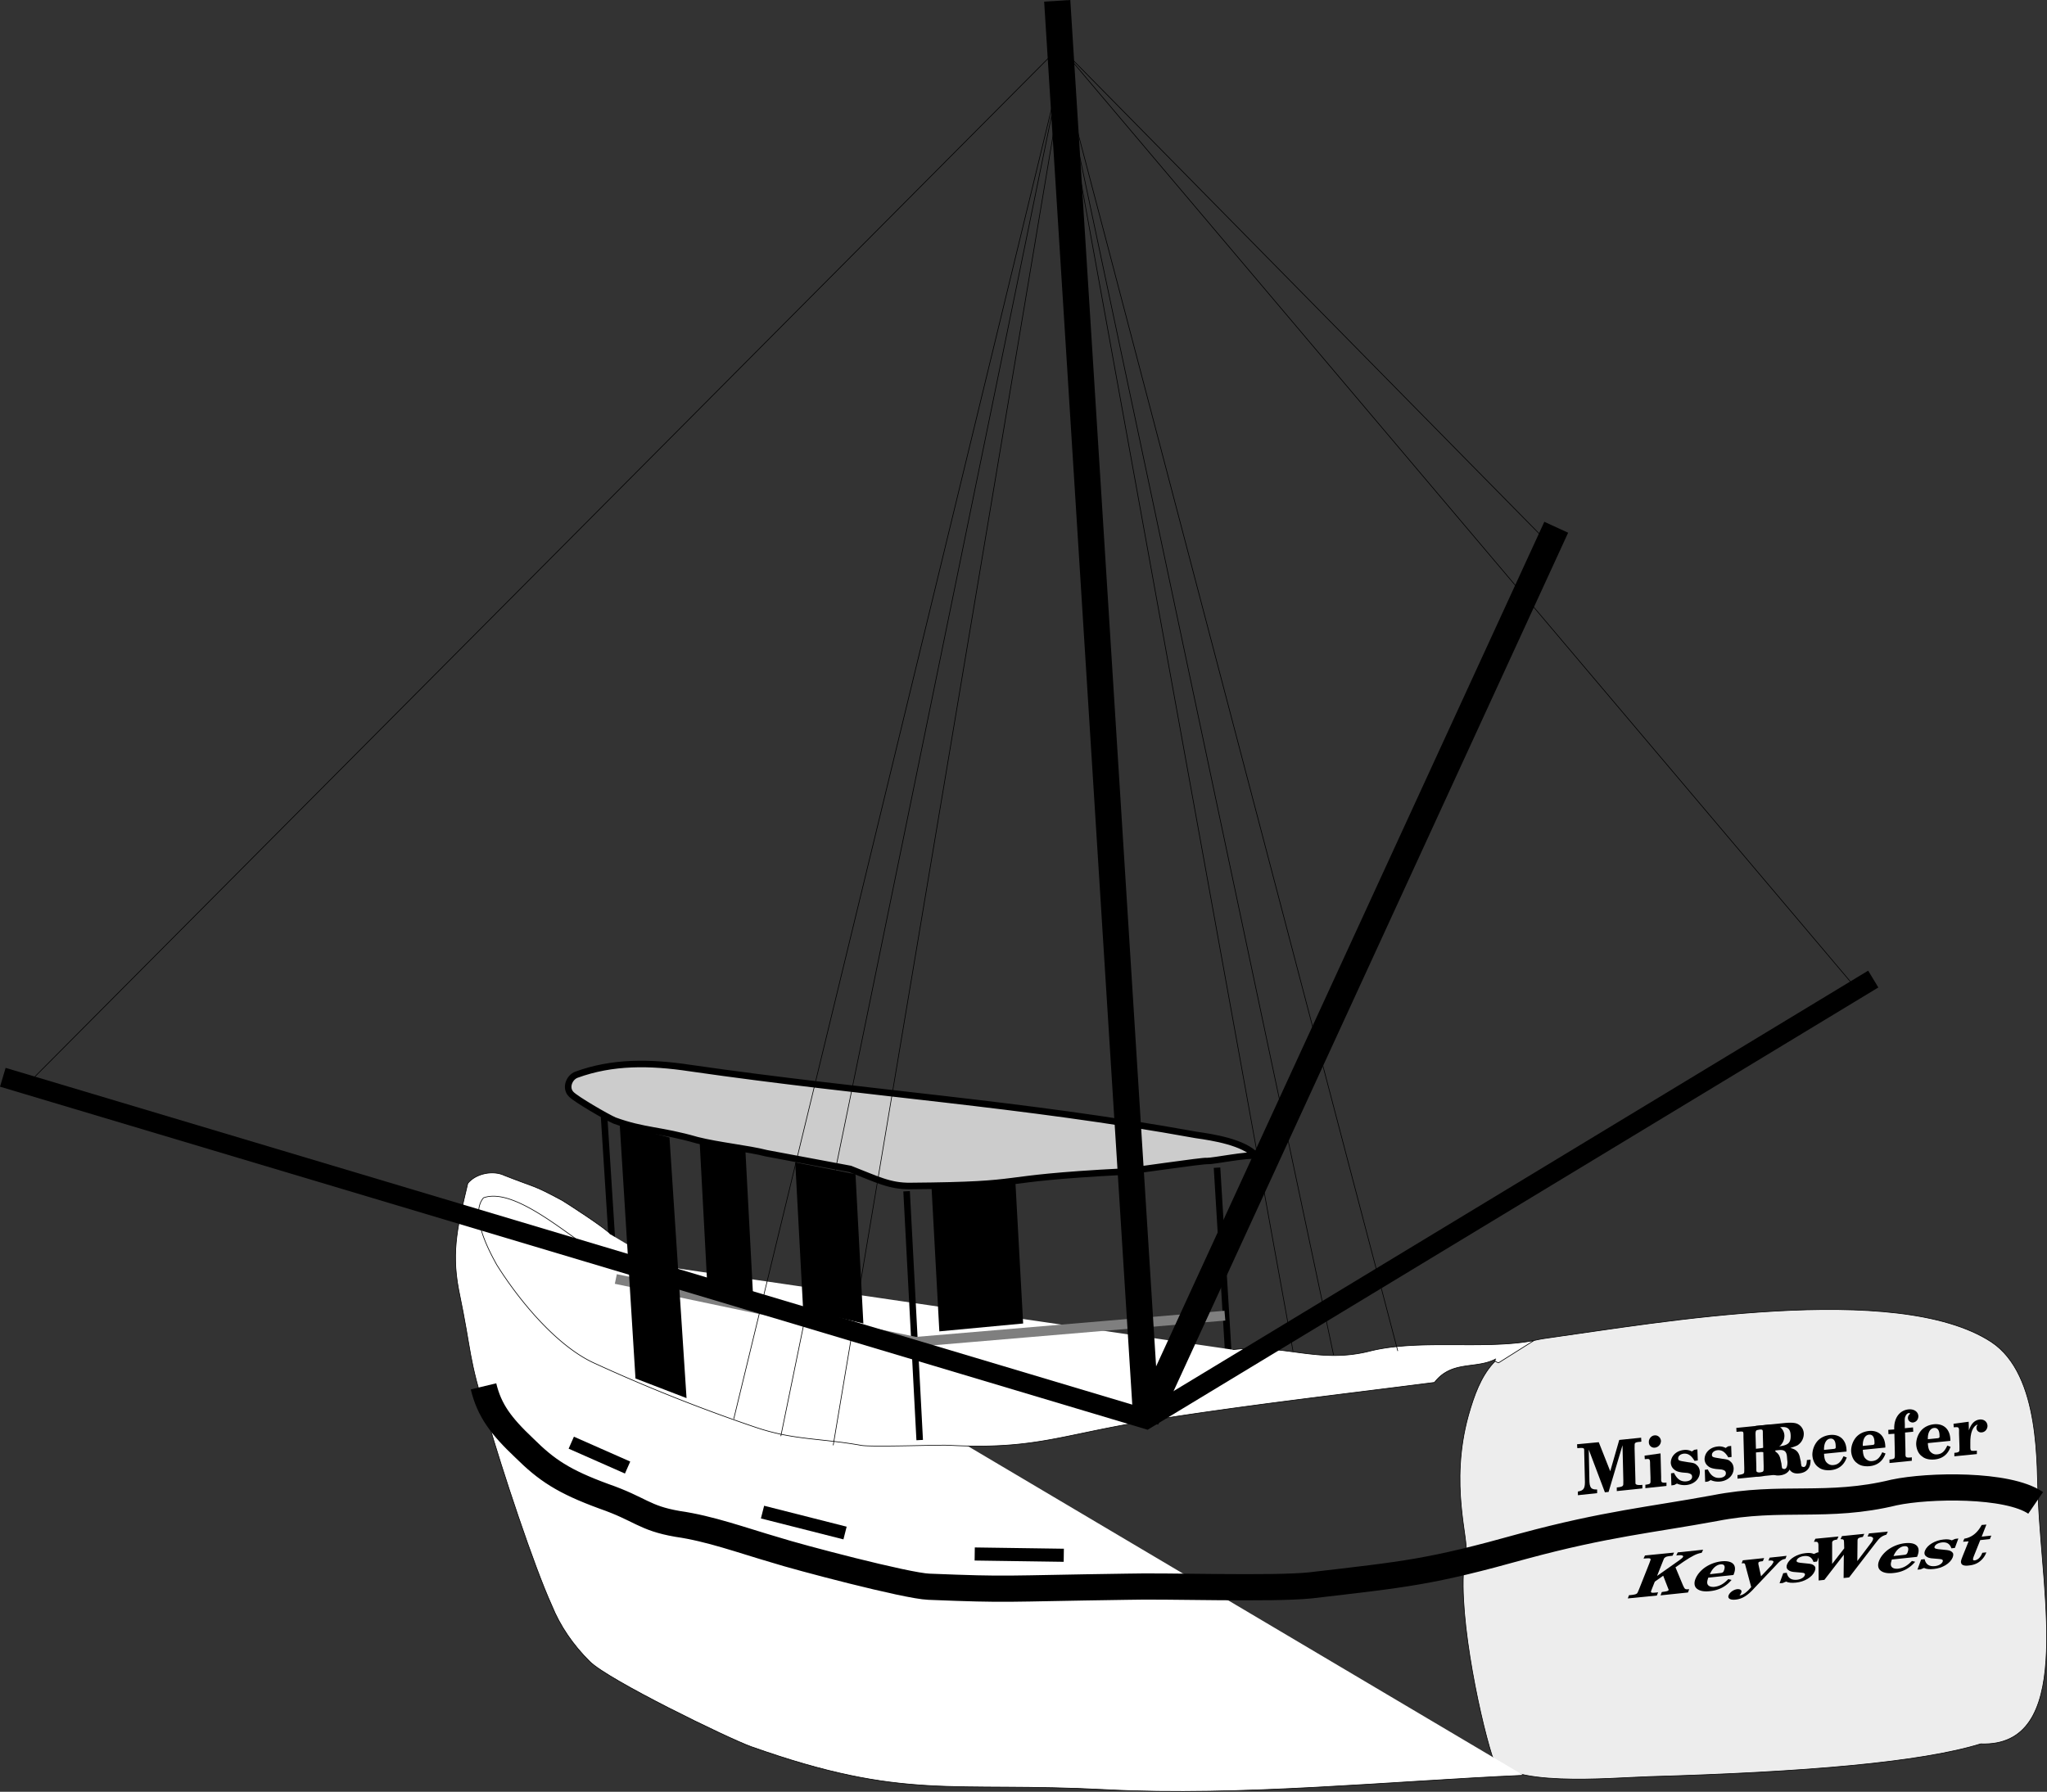 <svg xmlns="http://www.w3.org/2000/svg" xmlns:xlink="http://www.w3.org/1999/xlink" width="156.28" height="136.822"><rect width="100%" height="100%" fill="#333333" stroke="none"/><defs><path id="a" d="m1.64-4.047-1.656.156.016.297h.063c.28-.031.39-.015.437.031.031.047.031.063.031.391l.047 1.953C.61-.53.516-.359.047-.28V0l1.469-.156v-.281c-.47.015-.594-.126-.594-.813L.875-3.484 2.109-.22l.282-.031 1.062-3.563.063 2.688c0 .328 0 .344-.032.39-.03.063-.14.11-.421.141h-.047v.281l1.953-.203v-.28l-.047.015c-.281.015-.39 0-.453-.063-.032-.031-.032-.047-.032-.375l-.062-2.343c0-.329 0-.344.031-.407.047-.062.157-.094.438-.11l.047-.015-.016-.297-1.672.172-.687 2.39zm0 0"/><path id="b" d="M1.297-2.672.078-2.5l.016.266h.078C.484-2.266.5-2.25.5-1.781l.031.953v.281c0 .078 0 .11-.031.156-.016.047-.11.079-.328.11H.14v.265l1.61-.171v-.266l-.031.016c-.313.015-.36-.016-.375-.204v-.265ZM.844-4.047c-.25.016-.453.266-.438.516a.41.41 0 0 0 .453.422.523.523 0 0 0 .47-.516c-.016-.25-.235-.453-.485-.422Zm0 0"/><path id="c" d="m2.203-2.781-.234.031-.188.125a1.025 1.025 0 0 0-.625-.11c-.578.063-.984.47-.984.985.016.203.094.36.234.484.156.141.313.204.656.25l.375.032c.25.046.36.125.36.28.016.188-.156.329-.422.36-.406.047-.719-.14-.953-.64l-.234.03.03.923.22-.032.203-.109c.203.094.468.14.734.11.594-.063 1.031-.485 1.016-1.016-.016-.219-.094-.39-.25-.516-.125-.125-.235-.156-.61-.203l-.468-.078c-.25-.047-.329-.078-.329-.219 0-.187.172-.328.422-.36.328-.03.578.126.828.548l.25-.032zm0 0"/><path id="d" d="m1.516-2.016.296-.03c.407-.032.563.108.594.53l.016.204c.047.406.062.5.11.625.14.328.405.468.812.421.562-.062.875-.406.86-.984v-.063l-.282.032c0 .328-.078.515-.235.531-.062 0-.124-.031-.156-.047C3.5-.844 3.5-.89 3.47-1.062c0-.032 0-.079-.016-.141l-.047-.203c-.078-.469-.297-.703-.75-.797.281-.094.422-.14.547-.203.313-.203.485-.531.485-.89a.844.844 0 0 0-.454-.735c-.203-.11-.546-.125-1.03-.078l-2.188.218.015.297H.11c.282-.031.375-.031.422.016.031.062.031.078.031.406L.625-.844c0 .344 0 .36-.031.406-.031.063-.14.094-.406.141h-.08v.281l2.047-.203V-.5l-.125.016c-.281 0-.39 0-.453-.063-.031-.031-.031-.047-.031-.39zm0-.28-.032-1.11c0-.281.032-.344.375-.375l.11-.016c.5-.047.703.156.718.64.016.563-.203.75-.89.829zm0 0"/><path id="e" d="M2.75-1.5v-.078c-.016-.797-.5-1.266-1.266-1.188-.406.047-.75.22-.984.5A1.65 1.65 0 0 0 .14-1.25c.016.375.172.75.454.938.234.203.578.265.953.234.61-.063 1.016-.39 1.219-.969l-.25-.094c-.204.454-.422.641-.766.672-.234.031-.438-.078-.578-.265-.078-.125-.125-.282-.14-.594zm-1.719-.125c-.015-.5.172-.828.469-.86.266-.03.422.172.422.594.016.125-.016.172-.125.188zm0 0"/><path id="f" d="m1.906-2.734-.625.062v-.312c-.015-.36-.015-.485.047-.594.047-.14.156-.235.25-.25.063 0 .094 0 .094.031a.118.118 0 0 1-.031.063.366.366 0 0 0-.125.28c0 .204.187.36.39.345.25-.032.407-.235.407-.485-.016-.344-.344-.562-.766-.515-.672.078-1.094.656-1.078 1.468v.063l-.453.031.015.328.453-.031.032 1.438v.296C.5-.453.5-.422.484-.39c-.03.047-.125.094-.359.11H.109v.265l1.704-.171v-.266l-.094.016c-.328.015-.375 0-.39-.204v-.265l-.032-1.438.625-.062zm0 0"/><path id="g" d="M1.188-2.656.03-2.5l.016.266h.078c.328-.032.344 0 .328.484l.031.938v.28c0 .079 0 .11-.03.141-.017.047-.11.094-.345.11H.094v.265l1.718-.171v-.266l-.109.016c-.344.015-.375 0-.39-.204v-.375c-.016-.796.187-1.296.562-1.437-.063.11-.094.172-.094.265 0 .22.188.376.407.344.25-.015.437-.25.437-.5-.016-.312-.266-.515-.594-.484-.39.047-.656.312-.828.828Zm0 0"/><path id="h" d="m2.797-1.75.375.969c.031.062.047.094.031.14-.031.063-.172.094-.437.125L2.687-.5l-.093.25 2.094-.219.093-.25c-.297.016-.328.031-.468-.281l-.579-1.39.625-.438c.657-.438 1-.61 1.375-.672l.11-.234-1.938.203-.11.234.142-.015c.28-.032.421.03.374.124-.015.047-.156.172-.296.266L2.328-1.734l.422-1.063c.11-.281.11-.297.188-.344.062-.062.171-.093.484-.125l.094-.015.109-.235-2.219.22-.11.233h.079c.313-.03.422-.03.453.032.016.047.016.062-.094.344L.954-.72c-.11.281-.126.297-.188.344-.063.047-.188.078-.5.11H.187l-.093.25 2.219-.22.093-.25-.094.016c-.312.031-.406.031-.437-.015-.031-.047-.016-.063.094-.344l.187-.469zm0 0"/><path id="i" d="m3.5-1.344.031-.078c.266-.672-.078-1.047-.922-.969a2.77 2.77 0 0 0-1.28.47c-.329.234-.595.546-.72.859-.14.328-.093.625.125.78.204.157.532.22.954.173.671-.063 1.218-.329 1.671-.86l-.25-.062c-.375.39-.687.547-1.078.593-.25.016-.422-.046-.5-.187-.062-.14-.031-.266.047-.516Zm-1.797-.062c.172-.422.484-.719.813-.75.296-.031.39.14.25.5-.047.11-.11.14-.22.156Zm0 0"/><path id="j" d="m2.328-.922-.203-.922v-.11c.031-.077.11-.093.25-.109l.094-.015.094-.235-1.626.172-.093.235c.219-.032.25 0 .281.125l.453 1.687-.203.219c-.25.25-.469.39-.64.406-.032 0-.047 0-.032-.015V.5a.297.297 0 0 0 .11-.172C.89.156.765.047.516.062.234.095-.047.297-.141.516c-.109.25.11.39.532.343.484-.046.921-.312 1.437-.89l1.703-1.797c.266-.297.422-.39.656-.422l.094-.234-1.297.14-.093.235.062-.016c.25-.016.36.031.313.14-.016.048-.079.126-.11.188Zm0 0"/><path id="l" d="m4.547-1.578.016-1.563c0-.062.015-.093.015-.109.031-.078.11-.125.39-.172l.11-.234-1.703.172-.11.234c.22 0 .266.031.266.219l.016.484-.922 1.188v-1.563c-.016-.062.016-.11.016-.14.046-.079.109-.126.359-.157l.11-.234-1.766.172-.11.234c.282-.031.329.031.344.219l.016 2.734.437-.047 1.485-1.921L3.5-.282l.422-.046 1.984-2.578c.344-.469.5-.578.86-.688l.109-.234-1.438.14-.109.235c.172 0 .25-.016.313.031.109.031.14.11.093.219-.03.062-.046.125-.171.281zm0 0"/><path id="k" d="m3.375-2.422-.25.031-.25.11c-.188-.078-.36-.094-.64-.063C1.593-2.28 1-1.922.827-1.5c-.078.172-.047.328.063.422.125.11.265.172.625.187l.375.032c.265.015.343.078.28.218-.062.157-.296.297-.577.329C1.14-.267.89-.439.797-.845L.53-.813l-.28.767.234-.015.266-.11c.188.094.438.11.75.078.656-.062 1.25-.422 1.438-.875.078-.203.062-.328-.047-.422-.125-.109-.235-.14-.61-.171l-.453-.047c-.25-.032-.312-.094-.266-.204.063-.156.282-.28.579-.312.343-.031.578.094.703.453l.265-.031zm0 0"/><path id="m" d="m3.031-2.36-.734.079.36-.922-.36.031c-.328.61-.766.953-1.328 1.047l-.094.234.422-.03L.859-.829c-.14.36-.171.453-.125.578.047.156.266.219.594.172.313-.031.594-.125.828-.313a1.54 1.54 0 0 0 .453-.578c.016-.031.016-.062.047-.11l-.312.032C2.219-.703 2-.5 1.766-.469c-.157.016-.172-.062-.047-.375l.468-1.172.735-.078Zm0 0"/></defs><path fill="none" stroke="#000" stroke-width=".5" d="m47.313 104.063-1.2-18.899m47.903 22.098-1.102-18.098"/><path fill="#ededed" d="M155.613 114.563c-.152-2.399.25-9.57-3.597-12.098-7.23-4.703-25.485-1.453-33.801-.3-4.086.527-5.207 2.75-6.102 5.898-1.484 5.343.07 9.543-.199 10.601-.824 3.547.984 12.211 2 15.399.875 2.492 9.016 1.691 12 1.601 11.785-.332 20.719-1.082 25.3-2.5 7.099.266 4.727-11.004 4.4-18.601"/><path fill="none" stroke="#000" stroke-width=".05" d="M155.613 114.563c-.152-2.399.25-9.57-3.597-12.098-7.23-4.703-25.485-1.453-33.801-.3-4.086.527-5.207 2.75-6.102 5.898-1.484 5.343.07 9.543-.199 10.601-.824 3.547.984 12.211 2 15.399.875 2.492 9.016 1.691 12 1.601 11.785-.332 20.719-1.082 25.3-2.5 7.099.266 4.727-11.004 4.4-18.601zm0 0"/><path fill="#fff" stroke="#000" stroke-width=".05" d="M46.613 94.262c-.183-.352-3.484-2.477-3.699-2.598-2.312-1.242-1.914-.922-4.398-1.902-.86-.418-2.18-.164-2.801.601-.707 3.012-1.281 5.047-.7 8.102 1.079 5.2.653 4.844 2.2 9.898 1.117 3.91 3.566 11.278 4.898 14.2.653 1.62 1.657 3.062 2.903 4.3 1.386 1.407 10.511 5.844 12.297 6.5 11.777 4.18 15.207 2.668 27.203 3.301 10.132.528 21.722-.656 31.797-1.101"/><path fill="none" stroke="#000" stroke-width="2" d="M155.414 114.762c-2.148-1.469-8.184-1.352-10.8-.797-5.118 1.25-8.594.195-13.7 1.2-4.828.89-8.305 1.195-14.601 2.898-7.168 2-8.891 2.136-16.297 3-2.993.3-10.922.015-14 .101-9.727.14-8.762.254-15.102 0-1.687-.058-10.031-2.265-11.7-2.8-2.62-.762-4.991-1.641-7.5-2-2.558-.442-2.816-1.133-5.6-2.102-3.102-1.137-4.391-2.008-6.098-3.7-1.766-1.671-2.66-2.859-3.102-4.699"/><path fill="#fff" stroke="#000" stroke-width=".05" d="M94.113 103.063c3.93-.48 6.555 1.113 10.5.101 3.77-.93 8.723-.078 12.5-.8l-2.699 1.699c-.129-.024-.422-.168-.2-.301-1.538.82-3.362.082-4.698 1.8-7.446.958-14.875 1.798-22.301 3-6.41 1.071-8.324 2.137-14.8 1.801-.575-.046-6.04.157-6.7 0-3.192-.562-5.145-.386-8.102-1.398a128.08 128.08 0 0 1-12.3-4.902c-2.836-1.32-5.684-4.754-7.399-7.5-.39-.727-2.137-3.758-1-5.098 2.664-.953 7.563 3.95 9.399 4.598"/><path fill="none" stroke="#000" stroke-width=".05" d="m2.215 82.664 78.7-79.101 60.698 71.8m-23.5-34-37.699-38.3"/><path fill="none" stroke="#000" d="m81.215 118.762-6.8-.098m-9.899-1.601-6.301-1.598m-10.301-3.402-4.3-1.899"/><path fill="none" stroke="#000" stroke-width=".5" d="m70.215 109.965-1-19"/><path fill="#ccc" d="M58.516 88.063c-1.418-.364-3.653-.582-5.301-1-2.8-.809-4.031-.672-6.3-1.5-.599-.258-2.946-1.625-3.302-2-.48-.477-.164-1.29.403-1.5 2.742-.996 5.57-.973 8.699-.5 13.613 1.965 25.12 2.66 38.597 5.101 1.278.184 3.63.54 4.602 1.598-.703-.129-3.164.394-3.8.402.03-.097-6.34.848-6.302.801-10.66.555-6.703 1.023-16.296 1.098-1.598.027-2.602-.524-4.602-1.301l-6.398-1.2"/><path fill="none" stroke="#000" stroke-width=".5" d="M58.516 88.063c-1.418-.364-3.653-.582-5.301-1-2.8-.809-4.031-.672-6.3-1.5-.599-.258-2.946-1.625-3.302-2-.48-.477-.164-1.29.403-1.5 2.742-.996 5.57-.973 8.699-.5 13.613 1.965 25.12 2.66 38.597 5.101 1.278.184 3.63.54 4.602 1.598-.703-.129-3.164.394-3.8.402.03-.097-6.34.848-6.302.801-10.66.555-6.703 1.023-16.296 1.098-1.598.027-2.602-.524-4.602-1.301zm0 0"/><path fill="none" stroke="#7f7f7f" stroke-width=".75" d="m93.516 100.465-23.602 2-22.898-4.8"/><path d="m77.516 90.164.597 10.899-6.398.601-.602-11.101 6.403-.399m-12.203-.5.601 11.399-4.601-1.098-.598-11.203 4.598.902m-8.399-1.699.602 11.398-3.5-.898-.602-11.3 3.5.8m-5.801-1.102 1.301 19.899-3.898-1.5-1.203-19.399 3.8 1"/><path fill="none" stroke="#000" stroke-width=".05" d="m63.613 110.363 17.5-104.3 17.602 97.101"/><path fill="none" stroke="#000" stroke-width="2" d="m80.715.063 6.8 108.3 31.297-68.101"/><path fill="none" stroke="#000" stroke-width="1.5" d="m.215 82.262 87.3 26.101 55.5-33.601"/><path fill="none" stroke="#000" stroke-width=".05" d="M59.613 109.664 81.016 5.262l-25 103.101"/><path fill="none" stroke="#000" stroke-width=".05" d="m106.715 103.164-25.7-97.902 20.797 98.203"/><g transform="translate(-272.21 -236.012)"><use xlink:href="#a" width="100%" height="100%" x="392.629" y="350.187"/><use xlink:href="#b" width="100%" height="100%" x="397.688" y="349.666"/><use xlink:href="#c" width="100%" height="100%" x="399.596" y="349.47"/><use xlink:href="#c" width="100%" height="100%" x="402.175" y="349.204"/><use xlink:href="#d" width="100%" height="100%" x="404.753" y="348.939"/><use xlink:href="#d" width="100%" height="100%" x="406.233" y="348.786"/><use xlink:href="#e" width="100%" height="100%" x="410.436" y="348.353"/><use xlink:href="#e" width="100%" height="100%" x="413.396" y="348.049"/><use xlink:href="#f" width="100%" height="100%" x="416.356" y="347.744"/><use xlink:href="#e" width="100%" height="100%" x="418.362" y="347.537"/><use xlink:href="#g" width="100%" height="100%" x="421.323" y="347.233"/></g><g transform="translate(-272.21 -236.012)"><use xlink:href="#h" width="100%" height="100%" x="396.392" y="358.085"/><use xlink:href="#i" width="100%" height="100%" x="401.05" y="357.625"/><use xlink:href="#j" width="100%" height="100%" x="404.33" y="357.3"/><use xlink:href="#k" width="100%" height="100%" x="407.822" y="356.955"/><use xlink:href="#l" width="100%" height="100%" x="409.462" y="356.793"/><use xlink:href="#i" width="100%" height="100%" x="415.069" y="356.239"/><use xlink:href="#k" width="100%" height="100%" x="418.349" y="355.914"/><use xlink:href="#m" width="100%" height="100%" x="421.207" y="355.632"/></g></svg>
